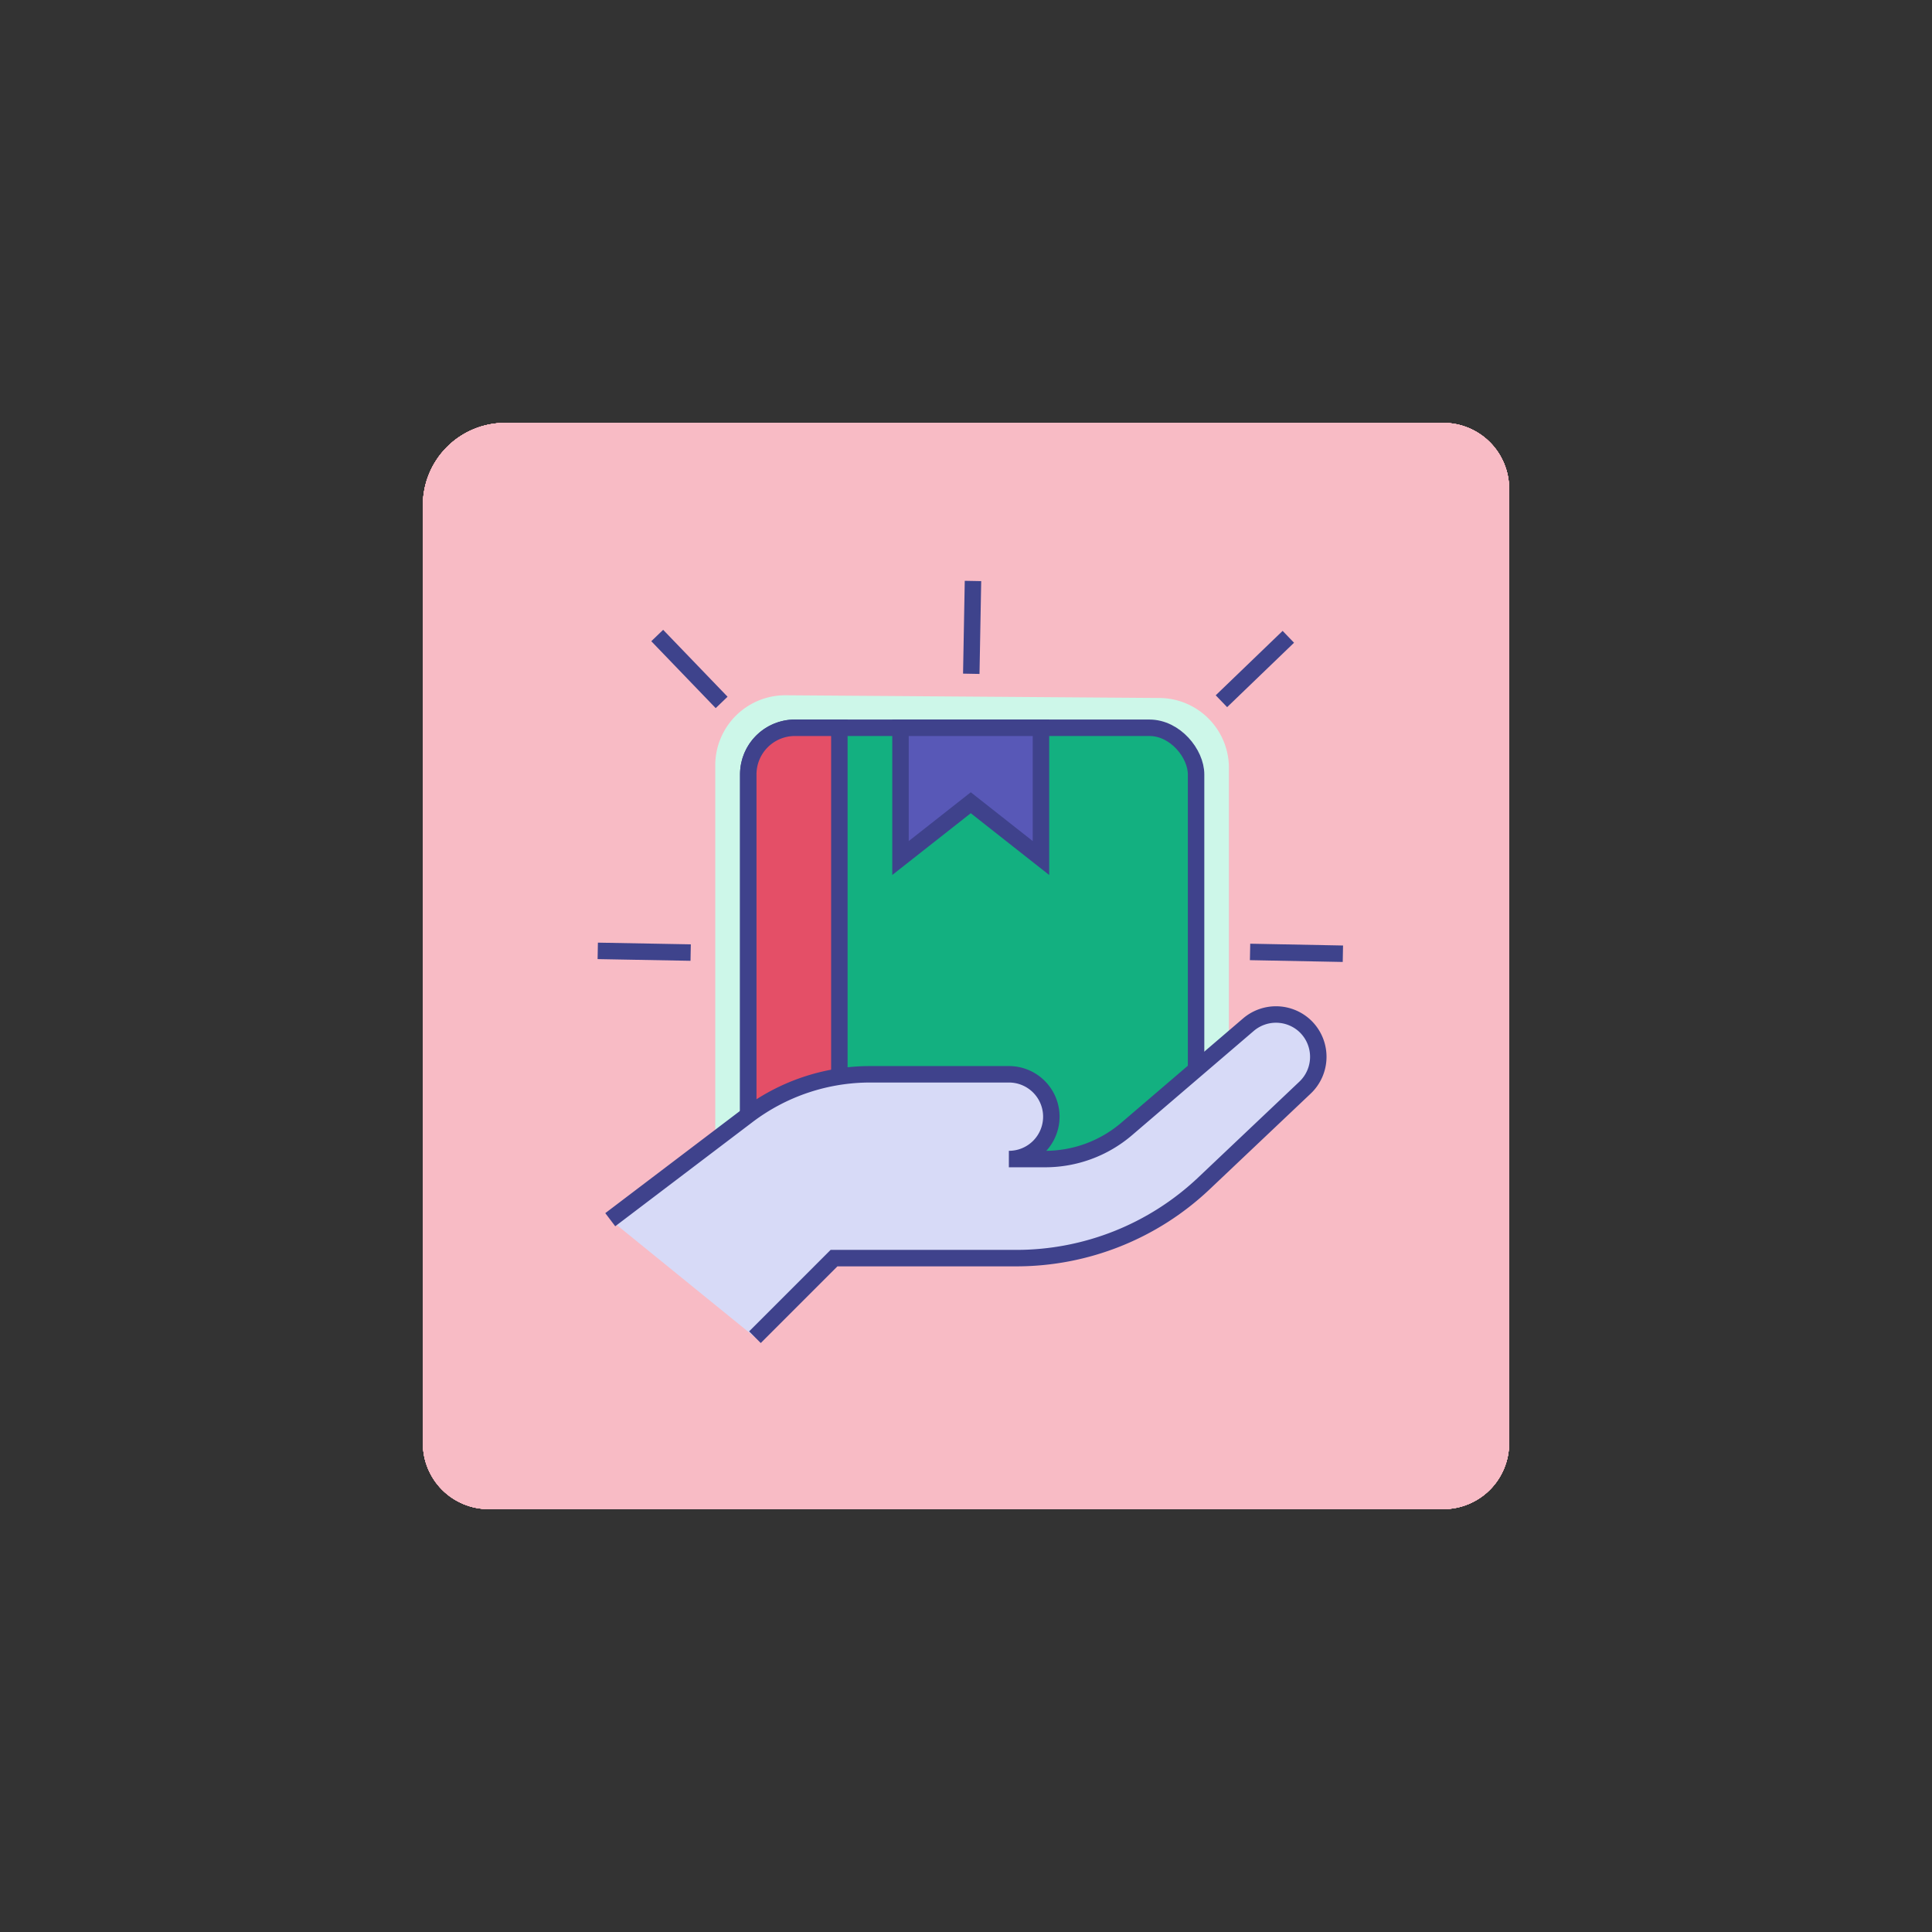 <svg id="Warstwa_1" data-name="Warstwa 1" xmlns="http://www.w3.org/2000/svg" xmlns:xlink="http://www.w3.org/1999/xlink" viewBox="0 0 234.78 234.78"><rect x="0" y="0" width="234.78" height="234.78" fill="#333333" stroke="none"/><defs><style>.cls-1,.cls-2,.cls-3{fill:#f8bbc5;}.cls-1{clip-rule:evenodd;}.cls-3{fill-rule:evenodd;}.cls-4{clip-path:url(#clip-path);}.cls-5{isolation:isolate;}.cls-6{clip-path:url(#clip-path-2);}.cls-7{clip-path:url(#clip-path-4);}.cls-8{fill:#cdf7e9;}.cls-9{fill:#13b080;}.cls-10,.cls-12,.cls-13,.cls-9{stroke:#3f428c;}.cls-10,.cls-11,.cls-12,.cls-13,.cls-9{stroke-miterlimit:10;stroke-width:2px;}.cls-10{fill:#e44f67;}.cls-11{fill:none;stroke:#3e438c;stroke-linecap:square;}.cls-12{fill:#5858b7;}.cls-13{fill:#d7daf7;}</style><clipPath id="clip-path"><path class="cls-1" d="M61.39,51.39h114a8,8,0,0,1,8,8v116a8,8,0,0,1-8,8h-116a8,8,0,0,1-8-8v-114A10,10,0,0,1,61.39,51.39Z"/></clipPath><clipPath id="clip-path-2"><rect class="cls-2" x="21.39" y="21.39" width="192" height="192"/></clipPath><clipPath id="clip-path-4"><rect class="cls-2" x="51.39" y="51.39" width="132" height="132"/></clipPath></defs><title>uzyskaj dostep</title><path class="cls-3" d="M61.39,51.39h114a8,8,0,0,1,8,8v116a8,8,0,0,1-8,8h-116a8,8,0,0,1-8-8v-114A10,10,0,0,1,61.39,51.39Z"/><g class="cls-4"><g class="cls-5"><rect class="cls-2" x="21.39" y="21.39" width="192" height="192"/><g class="cls-6"><path class="cls-3" d="M61.39,51.39h114a8,8,0,0,1,8,8v116a8,8,0,0,1-8,8h-116a8,8,0,0,1-8-8v-114A10,10,0,0,1,61.39,51.39Z"/><g class="cls-4"><rect class="cls-2" x="51.39" y="51.39" width="132" height="132"/><g class="cls-7"><path class="cls-2" d="M61.39,51.39h114a8,8,0,0,1,8,8v116a8,8,0,0,1-8,8h-116a8,8,0,0,1-8-8v-114A10,10,0,0,1,61.39,51.39Z"/></g></g><rect class="cls-2" x="51.39" y="51.39" width="132" height="132"/><g class="cls-7"><path class="cls-2" d="M61.39,51.39h114a8,8,0,0,1,8,8v116a8,8,0,0,1-8,8h-116a8,8,0,0,1-8-8v-114A10,10,0,0,1,61.39,51.39Z"/></g></g></g></g><path class="cls-8" d="M134,146.2l-47.08-.33V93a8.51,8.51,0,0,1,8.56-8.51l45.41.33a8.5,8.5,0,0,1,8.45,8.5V131A15.23,15.23,0,0,1,134,146.2Z"/><rect class="cls-9" x="90.93" y="88.44" width="54.42" height="52.9" rx="5.67" ry="5.67"/><path class="cls-10" d="M96.6,88.44H102a0,0,0,0,1,0,0v57.42a0,0,0,0,1,0,0H90.93a0,0,0,0,1,0,0V94.11A5.67,5.67,0,0,1,96.6,88.44Z"/><line class="cls-11" x1="149.15" y1="84.52" x2="155.84" y2="78.08"/><line class="cls-11" x1="87" y1="84.64" x2="80.56" y2="77.95"/><line class="cls-11" x1="118.05" y1="80.88" x2="118.22" y2="71.6"/><line class="cls-11" x1="82.93" y1="115.74" x2="73.64" y2="115.57"/><line class="cls-11" x1="162.19" y1="115.88" x2="152.91" y2="115.7"/><polygon class="cls-12" points="126.5 104.27 117.97 97.55 109.43 104.27 109.43 88.44 126.5 88.44 126.5 104.27"/><path class="cls-13" d="M74.16,148.22l16.7-12.67a24.66,24.66,0,0,1,14.9-5H122.6a5.15,5.15,0,0,1,5.16,5.15h0a5.15,5.15,0,0,1-5.16,5.15H127a15.23,15.23,0,0,0,9.93-3.67l14.78-12.66a5.16,5.16,0,0,1,6.87.15h0a5.16,5.16,0,0,1,0,7.51L146.3,143.81a33.17,33.17,0,0,1-22.8,9.08H101.35l-9.61,9.61"/></svg>
